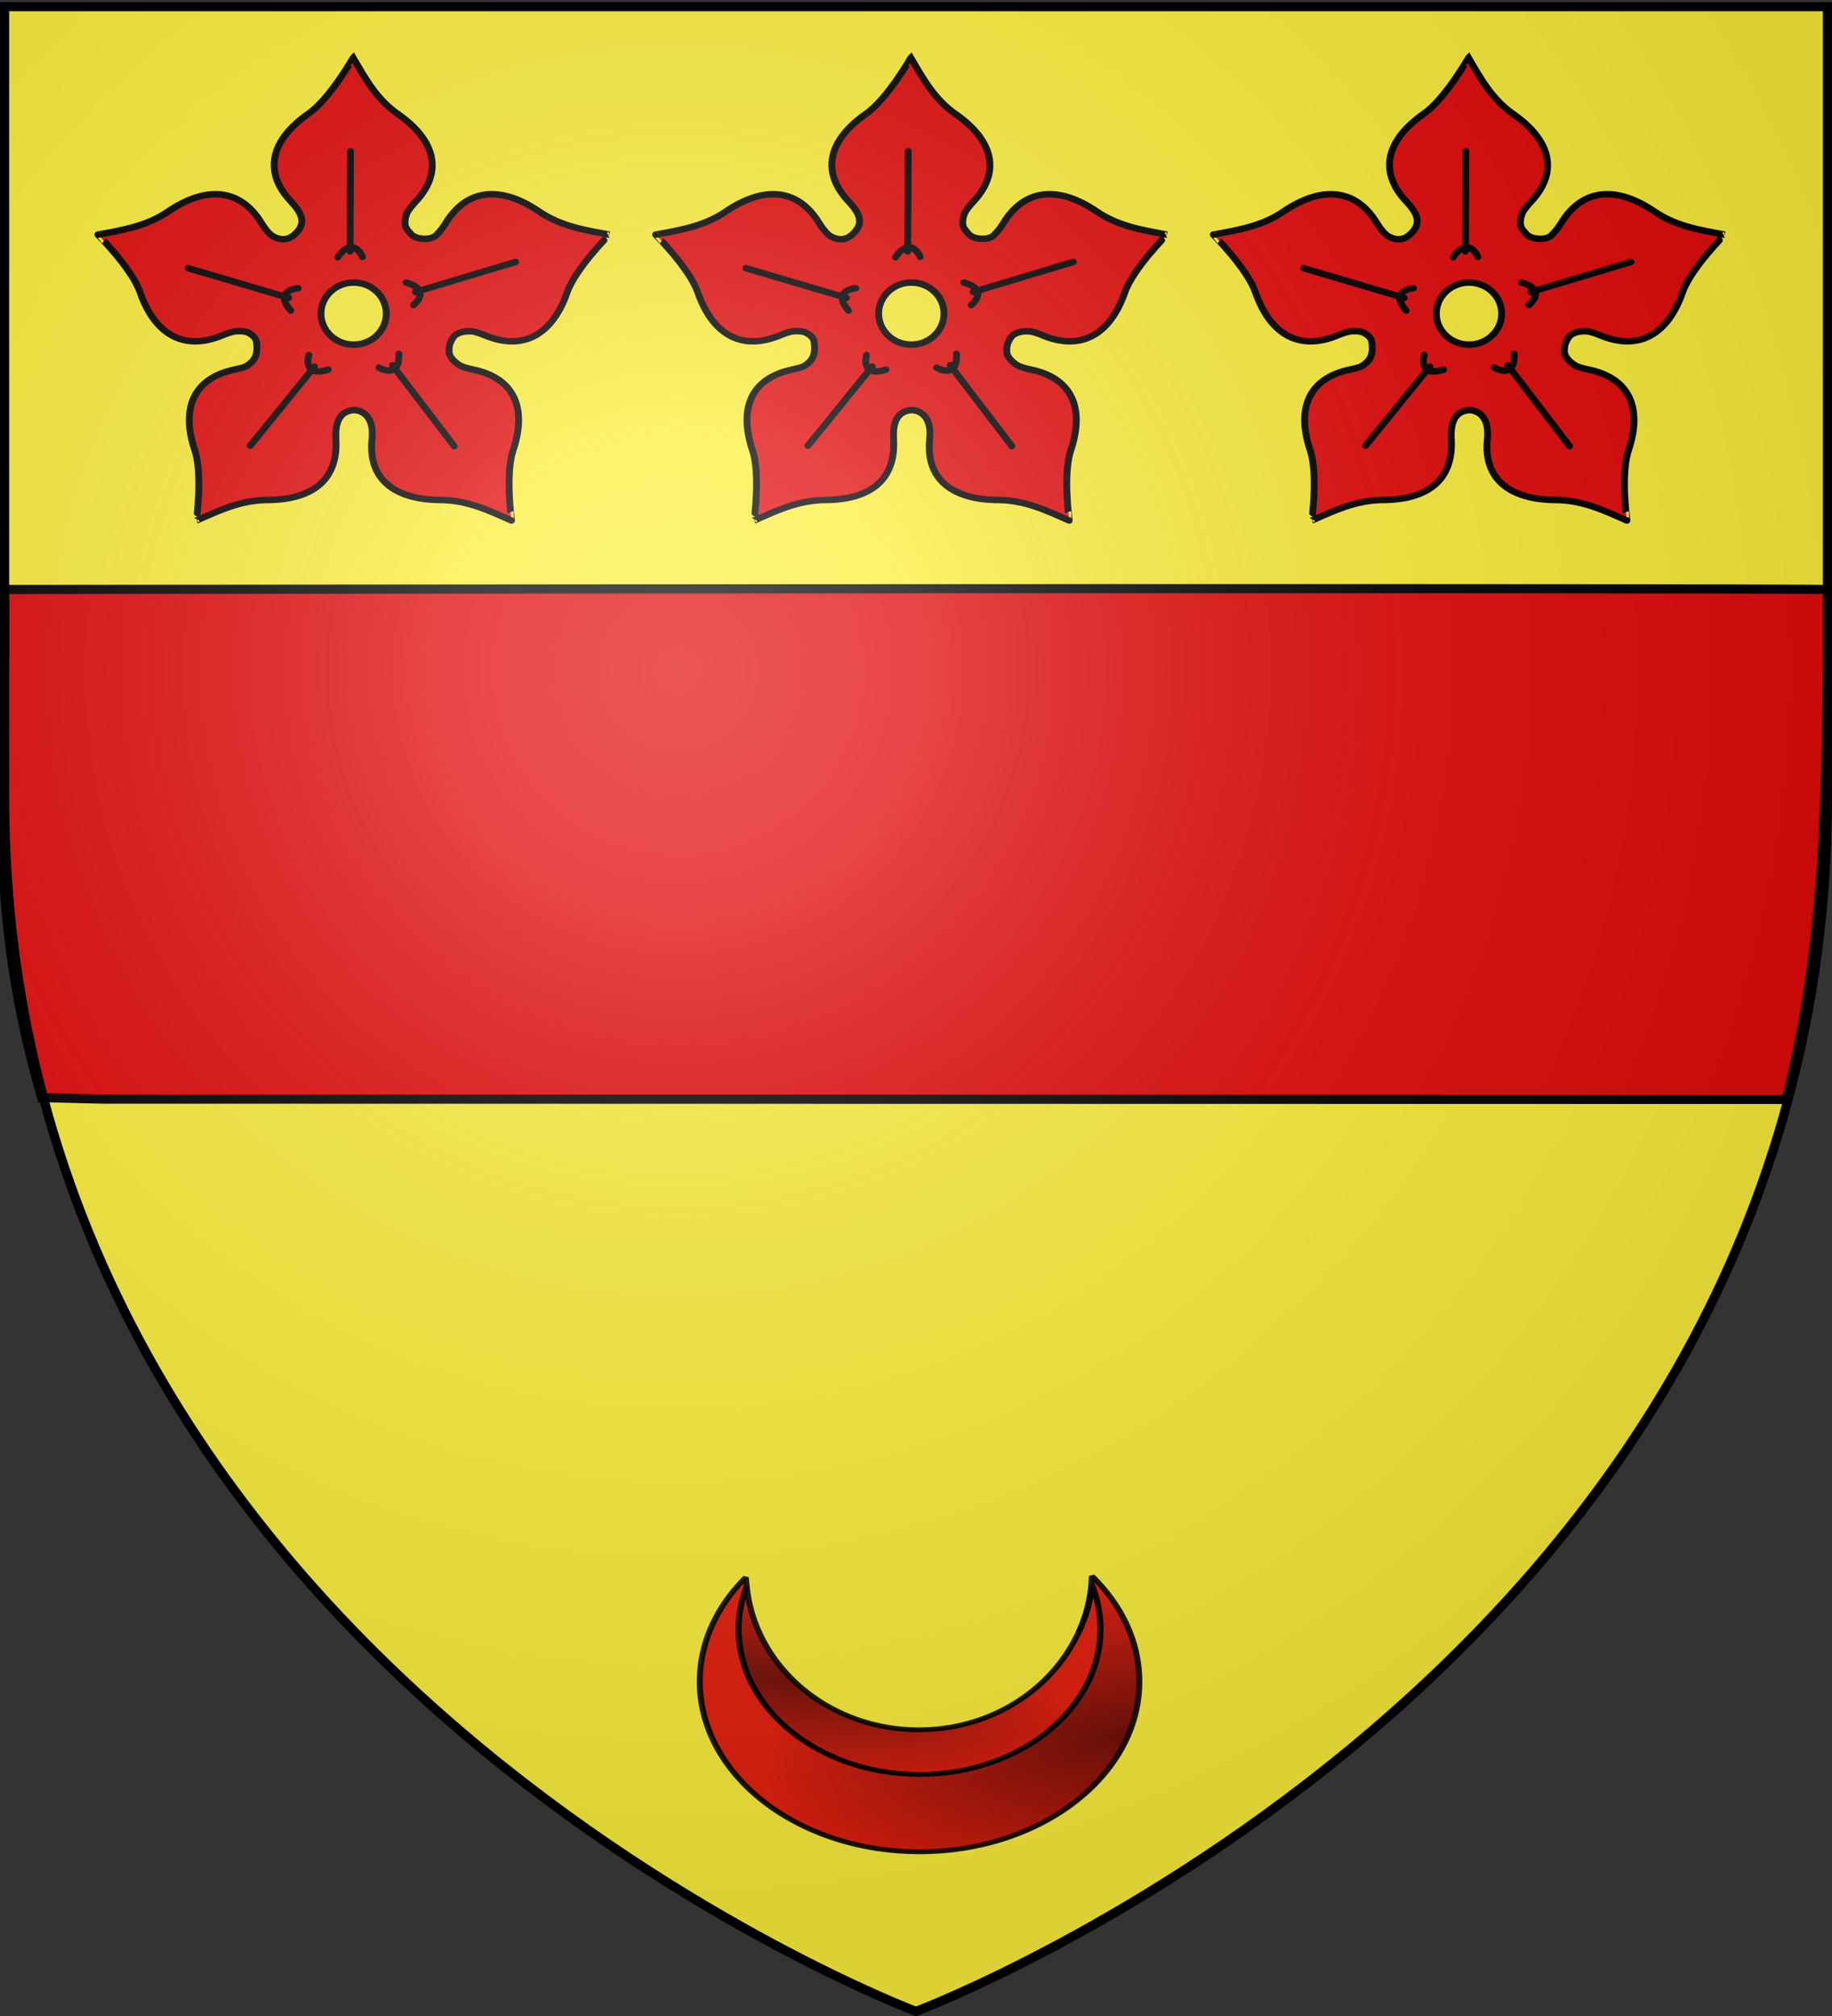 <svg xmlns="http://www.w3.org/2000/svg" xmlns:xlink="http://www.w3.org/1999/xlink" width="600" height="660" version="1.0"><rect width="100%" height="100%" fill="#333333" stroke="none"/><defs><linearGradient id="b"><stop offset="0" style="stop-color:white;stop-opacity:.314"/><stop offset=".19" style="stop-color:white;stop-opacity:.251"/><stop offset=".6" style="stop-color:#6b6b6b;stop-opacity:.125"/><stop offset="1" style="stop-color:black;stop-opacity:.125"/></linearGradient><linearGradient id="a"><stop offset="0" style="stop-color:#fd0000;stop-opacity:1"/><stop offset=".5" style="stop-color:#e77275;stop-opacity:.659"/><stop offset="1" style="stop-color:black;stop-opacity:.323"/></linearGradient><linearGradient id="c"><stop offset="0" style="stop-color:#000;stop-opacity:1"/><stop offset="1" style="stop-color:#000;stop-opacity:0"/></linearGradient><linearGradient id="d"><stop offset="0" style="stop-color:#000;stop-opacity:1"/><stop offset="1" style="stop-color:#000;stop-opacity:0"/></linearGradient><radialGradient xlink:href="#b" id="g" cx="221.445" cy="226.331" r="300" fx="221.445" fy="226.331" gradientTransform="matrix(1.353 0 0 1.349 -77.63 -85.747)" gradientUnits="userSpaceOnUse"/><radialGradient xlink:href="#c" id="e" cx="49.017" cy="70.816" r="60.547" fx="49.017" fy="70.816" gradientTransform="matrix(1.651 .376 -.145 .637 178.829 27.442)" gradientUnits="userSpaceOnUse"/><radialGradient xlink:href="#d" id="f" cx="154.772" cy="112.17" r="73.516" fx="154.772" fy="112.17" gradientTransform="matrix(-.115 -.826 1.629 -.226 199.173 268.13)" gradientUnits="userSpaceOnUse"/></defs><g style="display:inline"><path d="M300 658.5s298.5-112.32 298.5-397.772V2.176H1.5v258.552C1.5 546.18 300 658.5 300 658.5z" style="fill:#fcef3c;fill-opacity:1;fill-rule:evenodd;stroke:none;stroke-width:1px;stroke-linecap:butt;stroke-linejoin:miter;stroke-opacity:1;display:inline"/></g><g style="display:inline"><g style="display:inline"><g style="fill:#e20909;fill-opacity:1"><path d="M-85.609-47.047c.233-.62.502-1.214.719-1.844.238-.692.407-1.422.625-2.125a71.186 71.186 0 0 1-1.344 3.969z" style="opacity:.9;fill:#e20909;fill-opacity:1;fill-rule:evenodd;stroke:#000;stroke-width:2;stroke-linejoin:bevel;stroke-miterlimit:4;stroke-opacity:1;stroke-dasharray:none" transform="matrix(.979 0 0 .786 437.096 571.323)"/><path d="M-196.671-66.14c-.83 2.698-1.523 5.467-1.97 8.312a60.956 60.956 0 0 0-.75 9.468c0 2.09.107 4.153.313 6.188.207 2.035.503 4.03.907 6 .403 1.97.91 3.916 1.5 5.812a60.056 60.056 0 0 0 2.03 5.563 60.18 60.18 0 0 0 2.563 5.281 60.678 60.678 0 0 0 3.032 5 60.883 60.883 0 0 0 3.5 4.656 61.104 61.104 0 0 0 3.906 4.313 61.104 61.104 0 0 0 4.312 3.906 60.884 60.884 0 0 0 4.657 3.5 60.678 60.678 0 0 0 5 3.031 60.18 60.18 0 0 0 5.28 2.563 60.056 60.056 0 0 0 5.563 2.031 60.317 60.317 0 0 0 5.813 1.5c1.97.404 3.965.7 6 .906a61.142 61.142 0 0 0 12.375 0 60.153 60.153 0 0 0 6-.906c1.97-.403 3.917-.91 5.812-1.5a60.041 60.041 0 0 0 5.563-2.031 60.165 60.165 0 0 0 5.281-2.563 60.664 60.664 0 0 0 5-3.03 60.876 60.876 0 0 0 4.656-3.5 61.1 61.1 0 0 0 4.313-3.907 60.512 60.512 0 0 0 7.375-8.969 60.7 60.7 0 0 0 3.031-5 60.207 60.207 0 0 0 2.563-5.281 60.097 60.097 0 0 0 2.03-5.563 60.363 60.363 0 0 0 1.5-5.812c.404-1.97.7-3.965.907-6 .207-2.035.313-4.098.313-6.188 0-3.226-.266-6.38-.75-9.468a60.033 60.033 0 0 0-2.125-9.032 73.034 73.034 0 0 1-2 12.188c-.258 1.02-.607 2-.907 3-.063.219-.122.438-.187.656-.218.703-.387 1.433-.625 2.125-.217.63-.486 1.224-.719 1.844a69.925 69.925 0 0 1-1.437 3.562c-.019.043-.044.082-.063.125-9.411 21.863-29.11 36.97-51.969 36.97-30.171 0-54.898-26.27-57.593-59.75z" style="opacity:.9;fill:#e20909;fill-opacity:1;fill-rule:evenodd;stroke:#000;stroke-width:2;stroke-linejoin:bevel;stroke-miterlimit:4;stroke-opacity:1;stroke-dasharray:none" transform="matrix(.979 0 0 .786 437.096 571.323)"/><path d="M-81.203-70.453a73.614 73.614 0 0 1-2.875 18.78c.3-.998.649-1.98.907-3a73.034 73.034 0 0 0 2-12.187 60.033 60.033 0 0 1 2.125 9.032c.484 3.089.75 6.242.75 9.468 0 2.09-.106 4.153-.313 6.188a60.22 60.22 0 0 1-.906 6 60.363 60.363 0 0 1-1.5 5.812 60.097 60.097 0 0 1-2.031 5.563 60.207 60.207 0 0 1-2.563 5.281 60.7 60.7 0 0 1-3.031 5 60.512 60.512 0 0 1-7.375 8.969 61.1 61.1 0 0 1-4.313 3.906 60.876 60.876 0 0 1-4.656 3.5 60.664 60.664 0 0 1-5 3.031 60.165 60.165 0 0 1-5.281 2.563 60.041 60.041 0 0 1-5.563 2.031 60.303 60.303 0 0 1-5.812 1.5c-1.97.404-3.965.7-6 .906a61.142 61.142 0 0 1-6.188.313c-2.089 0-4.152-.106-6.187-.313a60.162 60.162 0 0 1-6-.906 60.317 60.317 0 0 1-5.813-1.5 60.056 60.056 0 0 1-5.562-2.031 60.18 60.18 0 0 1-5.281-2.563 60.678 60.678 0 0 1-5-3.03 60.884 60.884 0 0 1-4.657-3.5 61.104 61.104 0 0 1-4.312-3.907 61.104 61.104 0 0 1-3.906-4.313 60.883 60.883 0 0 1-3.5-4.656 60.678 60.678 0 0 1-3.032-5 60.18 60.18 0 0 1-2.562-5.281 60.056 60.056 0 0 1-2.031-5.563 60.317 60.317 0 0 1-1.5-5.812c-.404-1.97-.7-3.965-.907-6a61.145 61.145 0 0 1-.312-6.188c0-3.226.265-6.38.75-9.468.446-2.845 1.139-5.614 1.969-8.313-.1-1.246-.243-2.484-.282-3.75-9.661 12.001-15.406 27.08-15.406 43.438 0 39.137 32.944 70.875 73.531 70.875 40.588 0 73.5-31.738 73.5-70.875 0-16.618-5.933-31.908-15.875-44z" style="opacity:.9;fill:#e20909;fill-opacity:1;fill-rule:evenodd;stroke:#000;stroke-width:2;stroke-linejoin:bevel;stroke-miterlimit:4;stroke-opacity:1;stroke-dasharray:none" transform="matrix(.979 0 0 .786 437.096 571.323)"/></g><path d="M238.907 52.137c-.83 2.699-1.522 5.468-1.968 8.312a60.956 60.956 0 0 0-.75 9.469c0 2.09.105 4.152.312 6.187.207 2.035.503 4.03.906 6 .404 1.97.91 3.917 1.5 5.813a60.056 60.056 0 0 0 2.032 5.562 60.18 60.18 0 0 0 2.562 5.282 60.677 60.677 0 0 0 3.031 5 60.883 60.883 0 0 0 3.5 4.656 61.104 61.104 0 0 0 3.907 4.312 61.104 61.104 0 0 0 4.312 3.907 60.883 60.883 0 0 0 4.656 3.5 60.678 60.678 0 0 0 5 3.03 60.18 60.18 0 0 0 5.282 2.563 60.056 60.056 0 0 0 5.562 2.032 60.317 60.317 0 0 0 5.813 1.5c1.97.403 3.965.699 6 .906 2.035.207 4.098.312 6.187.312 2.09 0 4.153-.105 6.188-.312a60.153 60.153 0 0 0 6-.906c1.97-.404 3.917-.91 5.812-1.5a60.041 60.041 0 0 0 5.563-2.032 60.165 60.165 0 0 0 5.28-2.562 60.664 60.664 0 0 0 5-3.031 60.875 60.875 0 0 0 4.657-3.5 61.1 61.1 0 0 0 4.313-3.907 60.512 60.512 0 0 0 7.375-8.969 60.699 60.699 0 0 0 3.03-5 60.207 60.207 0 0 0 2.563-5.28 60.097 60.097 0 0 0 2.032-5.563 60.363 60.363 0 0 0 1.5-5.813c.403-1.97.7-3.965.906-6 .206-2.035.312-4.098.312-6.187 0-3.226-.265-6.38-.75-9.469a60.033 60.033 0 0 0-2.125-9.031 73.034 73.034 0 0 1-2 12.188c-.258 1.02-.606 2-.906 3-.063.218-.122.438-.187.656-.219.702-.387 1.433-.625 2.125-.217.63-.486 1.223-.72 1.843a69.925 69.925 0 0 1-1.437 3.563c-.018.043-.044.082-.062.125-9.411 21.863-29.11 36.969-51.969 36.969-30.172 0-54.898-26.27-57.594-59.75z" style="opacity:.5;fill:url(#e);fill-opacity:1;fill-rule:evenodd;stroke:#000;stroke-width:0;stroke-linejoin:bevel;stroke-miterlimit:4;stroke-opacity:1;stroke-dasharray:none" transform="matrix(.979 0 0 .786 9.907 478.088)"/><path d="M354.376 47.824a73.614 73.614 0 0 1-2.875 18.781c.3-.999.648-1.98.906-3a73.034 73.034 0 0 0 2-12.187 60.033 60.033 0 0 1 2.125 9.031c.485 3.09.75 6.243.75 9.469 0 2.09-.105 4.152-.312 6.187a60.22 60.22 0 0 1-.906 6 60.363 60.363 0 0 1-1.5 5.813 60.097 60.097 0 0 1-2.032 5.562 60.207 60.207 0 0 1-2.562 5.282 60.699 60.699 0 0 1-3.031 5 60.512 60.512 0 0 1-7.375 8.968 61.1 61.1 0 0 1-4.313 3.907 60.875 60.875 0 0 1-4.656 3.5 60.664 60.664 0 0 1-5 3.03 60.165 60.165 0 0 1-5.281 2.563 60.041 60.041 0 0 1-5.563 2.032 60.303 60.303 0 0 1-5.812 1.5c-1.97.403-3.966.699-6 .906a61.142 61.142 0 0 1-6.188.312c-2.09 0-4.152-.105-6.187-.312a60.162 60.162 0 0 1-6-.906 60.317 60.317 0 0 1-5.813-1.5 60.056 60.056 0 0 1-5.562-2.032 60.18 60.18 0 0 1-5.282-2.562 60.678 60.678 0 0 1-5-3.031 60.883 60.883 0 0 1-4.656-3.5 61.104 61.104 0 0 1-4.312-3.907 61.104 61.104 0 0 1-3.907-4.312 60.883 60.883 0 0 1-3.5-4.656 60.677 60.677 0 0 1-3.03-5 60.18 60.18 0 0 1-2.563-5.282 60.056 60.056 0 0 1-2.032-5.562 60.317 60.317 0 0 1-1.5-5.813c-.403-1.97-.699-3.965-.906-6a61.145 61.145 0 0 1-.312-6.187c0-3.226.265-6.38.75-9.469.446-2.844 1.138-5.613 1.968-8.312-.1-1.247-.243-2.485-.28-3.75-9.663 12-15.407 27.08-15.407 43.437 0 39.138 32.944 70.875 73.531 70.875s73.5-31.737 73.5-70.875c0-16.618-5.934-31.908-15.875-44z" style="opacity:.5;fill:url(#f);fill-opacity:1;fill-rule:evenodd;stroke:#000;stroke-width:0;stroke-linejoin:bevel;stroke-miterlimit:4;stroke-opacity:1;stroke-dasharray:none" transform="matrix(.979 0 0 .786 9.907 478.088)"/></g><path d="M-186.07 134.659c-.001-.052-10.253 18.961-19.66 25.878-16.547 12.168-20.116 26.774-7.737 40.65 5.744 6.437 6.332 10.587 1.814 15.104-1.046 1.047-2.111 1.72-3.183 2.073-2.42.8-4.87.037-7.072-1.37-1.527-1.272-3.021-3.234-4.59-5.923-9.371-16.06-24.408-17.16-41.094-5.183-9.485 6.808-20.068 8.552-30.84 10.662-.049-.015 14.877 15.61 18.549 26.693 6.46 19.498 19.259 27.403 36.28 19.917 2.09-.918 3.908-1.533 5.517-1.85 2.159-.15 4.469-.196 6.146.814 1.701 1.025 2.994 2.22 3.258 3.998.868 5.858-.603 8.975-4.628 11.44-.038.023-.073.051-.111.074-1.329.532-2.905.971-4.739 1.37-18.17 3.949-23.857 17.857-17.622 37.428 3.544 11.125.672 32.547.703 32.505 9.955-4.624 19.534-9.447 31.21-9.514 20.54-.118 31.259-9.784 30.209-28.322-.677-11.958 5.13-13.05 7.922-13.327 3.328.108 8.969 2.554 7.96 13.327-1.859 18.502 9.67 28.204 30.21 28.322 11.675.067 21.254 4.89 31.209 9.514.03.042-2.84-21.38.703-32.505 6.235-19.57.512-33.48-17.659-37.428-2.238-.487-4.063-1.048-5.553-1.74-2.117-1.372-3.997-3.116-4.776-5.257-.003-.012.003-.026 0-.037-.01-.026-.03-.049-.037-.074-.347-1.279-.174-3.639.222-4.813.51-1.515 1.674-3.85 2.999-4.443 1.873-1.187 4.287-1.465 6.738-1.333 1.626.313 3.469.919 5.59 1.852 17.022 7.485 29.822-.42 36.281-19.918 3.672-11.083 18.598-26.708 18.548-26.693-10.771-2.11-21.354-3.854-30.84-10.662-16.686-11.978-31.722-10.878-41.093 5.183-1.276 2.188-2.505 3.864-3.74 5.11-2.18 3.306-9.244 2.81-11.513.258-1.436-1.742-2.047-2.413-2.517-3.628-.491-1.956-.145-4.119.592-6.22.802-1.581 2.06-3.295 3.776-5.22 12.38-13.875 8.774-28.518-7.774-40.686-9.406-6.917-14.323-16.434-19.659-26.026z" style="fill:#e20909;fill-opacity:1;fill-rule:evenodd;stroke:#000;stroke-width:3;stroke-linecap:butt;stroke-linejoin:miter;stroke-miterlimit:4;stroke-opacity:1;stroke-dasharray:none" transform="matrix(.744 0 0 .707 254.105 -76.283)"/><path d="M-171.49 253.111c0 7.94-6.436 14.378-14.377 14.378-7.94 0-14.378-6.437-14.378-14.378 0-7.94 6.437-14.378 14.378-14.378 7.94 0 14.378 6.438 14.378 14.378z" style="color:#000;fill:#fcef3c;fill-opacity:1;fill-rule:nonzero;stroke:#000;stroke-width:3;stroke-linecap:butt;stroke-linejoin:miter;stroke-miterlimit:4;stroke-opacity:1;stroke-dasharray:none;stroke-dashoffset:0;marker:none;visibility:visible;display:inline;overflow:visible" transform="matrix(.744 0 0 .707 254.105 -76.283)"/><g style="fill:#e20909;fill-opacity:1;stroke:#000;stroke-width:2.532;stroke-miterlimit:4;stroke-opacity:1;stroke-dasharray:none"><path d="m-450.574 488.57-.639-39.103M-455.09 490.85c5.561-8.723 9.172-.147 9.172-.147" style="fill:#e20909;fill-opacity:1;fill-rule:evenodd;stroke:#000;stroke-width:2.532;stroke-linecap:round;stroke-linejoin:miter;stroke-miterlimit:4;stroke-opacity:1;stroke-dasharray:none" transform="matrix(.881 0 -.018 .838 520.407 -327.12)"/></g><g style="fill:#e20909;fill-opacity:1;stroke:#000;stroke-width:2.532;stroke-miterlimit:4;stroke-opacity:1;stroke-dasharray:none"><path d="m-450.574 488.57-.639-39.103M-455.09 490.85c5.561-8.723 9.172-.147 9.172-.147" style="fill:#e20909;fill-opacity:1;fill-rule:evenodd;stroke:#000;stroke-width:2.532;stroke-linecap:round;stroke-linejoin:miter;stroke-miterlimit:4;stroke-opacity:1;stroke-dasharray:none" transform="matrix(.251 .803 -.844 .239 661.491 340.639)"/></g><g style="fill:#e20909;fill-opacity:1;stroke:#000;stroke-width:2.532;stroke-miterlimit:4;stroke-opacity:1;stroke-dasharray:none"><path d="m-450.574 488.57-.639-39.103M-455.09 490.85c5.561-8.723 9.172-.147 9.172-.147" style="fill:#e20909;fill-opacity:1;fill-rule:evenodd;stroke:#000;stroke-width:2.532;stroke-linecap:round;stroke-linejoin:miter;stroke-miterlimit:4;stroke-opacity:1;stroke-dasharray:none" transform="matrix(-.721 .481 -.506 -.686 50.872 671.45)"/></g><g style="fill:#e20909;fill-opacity:1;stroke:#000;stroke-width:2.532;stroke-miterlimit:4;stroke-opacity:1;stroke-dasharray:none"><path d="m-450.384 488.567-1.019-39.096M-455.09 490.85c5.561-8.723 9.172-.147 9.172-.147" style="fill:#e20909;fill-opacity:1;fill-rule:evenodd;stroke:#000;stroke-width:2.532;stroke-linecap:round;stroke-linejoin:miter;stroke-miterlimit:4;stroke-opacity:1;stroke-dasharray:none" transform="matrix(-.683 -.529 .557 -.649 -476.727 198.82)"/></g><g style="fill:#e20909;fill-opacity:1;stroke:#000;stroke-width:2.532;stroke-miterlimit:4;stroke-opacity:1;stroke-dasharray:none"><path d="m-450.574 488.57-.639-39.103M-455.09 490.85c5.561-8.723 9.172-.147 9.172-.147" style="fill:#e20909;fill-opacity:1;fill-rule:evenodd;stroke:#000;stroke-width:2.532;stroke-linecap:round;stroke-linejoin:miter;stroke-miterlimit:4;stroke-opacity:1;stroke-dasharray:none" transform="matrix(.274 -.796 .837 .261 -190.917 -388.671)"/></g><g style="display:inline"><path d="M-186.07 134.659c-.001-.052-10.253 18.961-19.66 25.878-16.547 12.168-20.116 26.774-7.737 40.65 5.744 6.437 6.332 10.587 1.814 15.104-1.046 1.047-2.111 1.72-3.183 2.073-2.42.8-4.87.037-7.072-1.37-1.527-1.272-3.021-3.234-4.59-5.923-9.371-16.06-24.408-17.16-41.094-5.183-9.485 6.808-20.068 8.552-30.84 10.662-.049-.015 14.877 15.61 18.549 26.693 6.46 19.498 19.259 27.403 36.28 19.917 2.09-.918 3.908-1.533 5.517-1.85 2.159-.15 4.469-.196 6.146.814 1.701 1.025 2.994 2.22 3.258 3.998.868 5.858-.603 8.975-4.628 11.44-.038.023-.073.051-.111.074-1.329.532-2.905.971-4.739 1.37-18.17 3.949-23.857 17.857-17.622 37.428 3.544 11.125.672 32.547.703 32.505 9.955-4.624 19.534-9.447 31.21-9.514 20.54-.118 31.259-9.784 30.209-28.322-.677-11.958 5.13-13.05 7.922-13.327 3.328.108 8.969 2.554 7.96 13.327-1.859 18.502 9.67 28.204 30.21 28.322 11.675.067 21.254 4.89 31.209 9.514.03.042-2.84-21.38.703-32.505 6.235-19.57.512-33.48-17.659-37.428-2.238-.487-4.063-1.048-5.553-1.74-2.117-1.372-3.997-3.116-4.776-5.257-.003-.012.003-.026 0-.037-.01-.026-.03-.049-.037-.074-.347-1.279-.174-3.639.222-4.813.51-1.515 1.674-3.85 2.999-4.443 1.873-1.187 4.287-1.465 6.738-1.333 1.626.313 3.469.919 5.59 1.852 17.022 7.485 29.822-.42 36.281-19.918 3.672-11.083 18.598-26.708 18.548-26.693-10.771-2.11-21.354-3.854-30.84-10.662-16.686-11.978-31.722-10.878-41.093 5.183-1.276 2.188-2.505 3.864-3.74 5.11-2.18 3.306-9.244 2.81-11.513.258-1.436-1.742-2.047-2.413-2.517-3.628-.491-1.956-.145-4.119.592-6.22.802-1.581 2.06-3.295 3.776-5.22 12.38-13.875 8.774-28.518-7.774-40.686-9.406-6.917-14.323-16.434-19.659-26.026z" style="fill:#e20909;fill-opacity:1;fill-rule:evenodd;stroke:#000;stroke-width:3;stroke-linecap:butt;stroke-linejoin:miter;stroke-miterlimit:4;stroke-opacity:1;stroke-dasharray:none" transform="matrix(.744 0 0 .707 436.753 -76.283)"/><path d="M-171.49 253.111c0 7.94-6.436 14.378-14.377 14.378-7.94 0-14.378-6.437-14.378-14.378 0-7.94 6.437-14.378 14.378-14.378 7.94 0 14.378 6.438 14.378 14.378z" style="color:#000;fill:#fcef3c;fill-opacity:1;fill-rule:nonzero;stroke:#000;stroke-width:3;stroke-linecap:butt;stroke-linejoin:miter;stroke-miterlimit:4;stroke-opacity:1;stroke-dasharray:none;stroke-dashoffset:0;marker:none;visibility:visible;display:inline;overflow:visible" transform="matrix(.744 0 0 .707 436.753 -76.283)"/><g style="fill:#e20909;fill-opacity:1;stroke:#000;stroke-width:2.532;stroke-miterlimit:4;stroke-opacity:1;stroke-dasharray:none"><path d="m-450.574 488.57-.639-39.103M-455.09 490.85c5.561-8.723 9.172-.147 9.172-.147" style="fill:#e20909;fill-opacity:1;fill-rule:evenodd;stroke:#000;stroke-width:2.532;stroke-linecap:round;stroke-linejoin:miter;stroke-miterlimit:4;stroke-opacity:1;stroke-dasharray:none" transform="matrix(.881 0 -.018 .838 703.056 -327.12)"/></g><g style="fill:#e20909;fill-opacity:1;stroke:#000;stroke-width:2.532;stroke-miterlimit:4;stroke-opacity:1;stroke-dasharray:none"><path d="m-450.574 488.57-.639-39.103M-455.09 490.85c5.561-8.723 9.172-.147 9.172-.147" style="fill:#e20909;fill-opacity:1;fill-rule:evenodd;stroke:#000;stroke-width:2.532;stroke-linecap:round;stroke-linejoin:miter;stroke-miterlimit:4;stroke-opacity:1;stroke-dasharray:none" transform="matrix(.251 .803 -.844 .239 844.14 340.639)"/></g><g style="fill:#e20909;fill-opacity:1;stroke:#000;stroke-width:2.532;stroke-miterlimit:4;stroke-opacity:1;stroke-dasharray:none"><path d="m-450.574 488.57-.639-39.103M-455.09 490.85c5.561-8.723 9.172-.147 9.172-.147" style="fill:#e20909;fill-opacity:1;fill-rule:evenodd;stroke:#000;stroke-width:2.532;stroke-linecap:round;stroke-linejoin:miter;stroke-miterlimit:4;stroke-opacity:1;stroke-dasharray:none" transform="matrix(-.721 .481 -.506 -.686 233.521 671.45)"/></g><g style="fill:#e20909;fill-opacity:1;stroke:#000;stroke-width:2.532;stroke-miterlimit:4;stroke-opacity:1;stroke-dasharray:none"><path d="m-450.384 488.567-1.019-39.096M-455.09 490.85c5.561-8.723 9.172-.147 9.172-.147" style="fill:#e20909;fill-opacity:1;fill-rule:evenodd;stroke:#000;stroke-width:2.532;stroke-linecap:round;stroke-linejoin:miter;stroke-miterlimit:4;stroke-opacity:1;stroke-dasharray:none" transform="matrix(-.683 -.529 .557 -.649 -294.078 198.82)"/></g><g style="fill:#e20909;fill-opacity:1;stroke:#000;stroke-width:2.532;stroke-miterlimit:4;stroke-opacity:1;stroke-dasharray:none"><path d="m-450.574 488.57-.639-39.103M-455.09 490.85c5.561-8.723 9.172-.147 9.172-.147" style="fill:#e20909;fill-opacity:1;fill-rule:evenodd;stroke:#000;stroke-width:2.532;stroke-linecap:round;stroke-linejoin:miter;stroke-miterlimit:4;stroke-opacity:1;stroke-dasharray:none" transform="matrix(.274 -.796 .837 .261 -8.268 -388.671)"/></g></g><g style="display:inline"><path d="M-186.07 134.659c-.001-.052-10.253 18.961-19.66 25.878-16.547 12.168-20.116 26.774-7.737 40.65 5.744 6.437 6.332 10.587 1.814 15.104-1.046 1.047-2.111 1.72-3.183 2.073-2.42.8-4.87.037-7.072-1.37-1.527-1.272-3.021-3.234-4.59-5.923-9.371-16.06-24.408-17.16-41.094-5.183-9.485 6.808-20.068 8.552-30.84 10.662-.049-.015 14.877 15.61 18.549 26.693 6.46 19.498 19.259 27.403 36.28 19.917 2.09-.918 3.908-1.533 5.517-1.85 2.159-.15 4.469-.196 6.146.814 1.701 1.025 2.994 2.22 3.258 3.998.868 5.858-.603 8.975-4.628 11.44-.038.023-.073.051-.111.074-1.329.532-2.905.971-4.739 1.37-18.17 3.949-23.857 17.857-17.622 37.428 3.544 11.125.672 32.547.703 32.505 9.955-4.624 19.534-9.447 31.21-9.514 20.54-.118 31.259-9.784 30.209-28.322-.677-11.958 5.13-13.05 7.922-13.327 3.328.108 8.969 2.554 7.96 13.327-1.859 18.502 9.67 28.204 30.21 28.322 11.675.067 21.254 4.89 31.209 9.514.03.042-2.84-21.38.703-32.505 6.235-19.57.512-33.48-17.659-37.428-2.238-.487-4.063-1.048-5.553-1.74-2.117-1.372-3.997-3.116-4.776-5.257-.003-.012.003-.026 0-.037-.01-.026-.03-.049-.037-.074-.347-1.279-.174-3.639.222-4.813.51-1.515 1.674-3.85 2.999-4.443 1.873-1.187 4.287-1.465 6.738-1.333 1.626.313 3.469.919 5.59 1.852 17.022 7.485 29.822-.42 36.281-19.918 3.672-11.083 18.598-26.708 18.548-26.693-10.771-2.11-21.354-3.854-30.84-10.662-16.686-11.978-31.722-10.878-41.093 5.183-1.276 2.188-2.505 3.864-3.74 5.11-2.18 3.306-9.244 2.81-11.513.258-1.436-1.742-2.047-2.413-2.517-3.628-.491-1.956-.145-4.119.592-6.22.802-1.581 2.06-3.295 3.776-5.22 12.38-13.875 8.774-28.518-7.774-40.686-9.406-6.917-14.323-16.434-19.659-26.026z" style="fill:#e20909;fill-opacity:1;fill-rule:evenodd;stroke:#000;stroke-width:3;stroke-linecap:butt;stroke-linejoin:miter;stroke-miterlimit:4;stroke-opacity:1;stroke-dasharray:none" transform="matrix(.744 0 0 .707 619.402 -76.283)"/><path d="M-171.49 253.111c0 7.94-6.436 14.378-14.377 14.378-7.94 0-14.378-6.437-14.378-14.378 0-7.94 6.437-14.378 14.378-14.378 7.94 0 14.378 6.438 14.378 14.378z" style="color:#000;fill:#fcef3c;fill-opacity:1;fill-rule:nonzero;stroke:#000;stroke-width:3;stroke-linecap:butt;stroke-linejoin:miter;stroke-miterlimit:4;stroke-opacity:1;stroke-dasharray:none;stroke-dashoffset:0;marker:none;visibility:visible;display:inline;overflow:visible" transform="matrix(.744 0 0 .707 619.402 -76.283)"/><g style="fill:#e20909;fill-opacity:1;stroke:#000;stroke-width:2.532;stroke-miterlimit:4;stroke-opacity:1;stroke-dasharray:none"><path d="m-450.574 488.57-.639-39.103M-455.09 490.85c5.561-8.723 9.172-.147 9.172-.147" style="fill:#e20909;fill-opacity:1;fill-rule:evenodd;stroke:#000;stroke-width:2.532;stroke-linecap:round;stroke-linejoin:miter;stroke-miterlimit:4;stroke-opacity:1;stroke-dasharray:none" transform="matrix(.881 0 -.018 .838 885.705 -327.12)"/></g><g style="fill:#e20909;fill-opacity:1;stroke:#000;stroke-width:2.532;stroke-miterlimit:4;stroke-opacity:1;stroke-dasharray:none"><path d="m-450.574 488.57-.639-39.103M-455.09 490.85c5.561-8.723 9.172-.147 9.172-.147" style="fill:#e20909;fill-opacity:1;fill-rule:evenodd;stroke:#000;stroke-width:2.532;stroke-linecap:round;stroke-linejoin:miter;stroke-miterlimit:4;stroke-opacity:1;stroke-dasharray:none" transform="matrix(.251 .803 -.844 .239 1026.789 340.639)"/></g><g style="fill:#e20909;fill-opacity:1;stroke:#000;stroke-width:2.532;stroke-miterlimit:4;stroke-opacity:1;stroke-dasharray:none"><path d="m-450.574 488.57-.639-39.103M-455.09 490.85c5.561-8.723 9.172-.147 9.172-.147" style="fill:#e20909;fill-opacity:1;fill-rule:evenodd;stroke:#000;stroke-width:2.532;stroke-linecap:round;stroke-linejoin:miter;stroke-miterlimit:4;stroke-opacity:1;stroke-dasharray:none" transform="matrix(-.721 .481 -.506 -.686 416.17 671.45)"/></g><g style="fill:#e20909;fill-opacity:1;stroke:#000;stroke-width:2.532;stroke-miterlimit:4;stroke-opacity:1;stroke-dasharray:none"><path d="m-450.384 488.567-1.019-39.096M-455.09 490.85c5.561-8.723 9.172-.147 9.172-.147" style="fill:#e20909;fill-opacity:1;fill-rule:evenodd;stroke:#000;stroke-width:2.532;stroke-linecap:round;stroke-linejoin:miter;stroke-miterlimit:4;stroke-opacity:1;stroke-dasharray:none" transform="matrix(-.683 -.529 .557 -.649 -111.43 198.82)"/></g><g style="fill:#e20909;fill-opacity:1;stroke:#000;stroke-width:2.532;stroke-miterlimit:4;stroke-opacity:1;stroke-dasharray:none"><path d="m-450.574 488.57-.639-39.103M-455.09 490.85c5.561-8.723 9.172-.147 9.172-.147" style="fill:#e20909;fill-opacity:1;fill-rule:evenodd;stroke:#000;stroke-width:2.532;stroke-linecap:round;stroke-linejoin:miter;stroke-miterlimit:4;stroke-opacity:1;stroke-dasharray:none" transform="matrix(.274 -.796 .837 .261 174.381 -388.671)"/></g></g><path d="M1.429 192.981c599.551-.62 597.604.025 597.604.025-1.39 57.038.39 109.084-14.018 166.92h-19.838c-184.813-.02-372.676-.084-531.666-.103-2.122 0-17.747-.483-19.858-.483-19.749-68.049-10.92-111.573-12.224-166.359z" style="fill:#e20909;fill-opacity:1;fill-rule:evenodd;stroke:#000;stroke-width:3;stroke-linecap:butt;stroke-linejoin:miter;stroke-miterlimit:4;stroke-opacity:1;stroke-dasharray:none;display:inline"/></g><g style="display:inline"><path d="M300 658.5s298.5-112.32 298.5-397.772V2.176H1.5v258.552C1.5 546.18 300 658.5 300 658.5z" style="opacity:1;fill:url(#g);fill-opacity:1;fill-rule:evenodd;stroke:none;stroke-width:1px;stroke-linecap:butt;stroke-linejoin:miter;stroke-opacity:1"/></g><g style="display:inline"><path d="M300 658.5S1.5 546.18 1.5 260.728V2.176h597v258.552C598.5 546.18 300 658.5 300 658.5z" style="opacity:1;fill:none;fill-opacity:1;fill-rule:evenodd;stroke:#000;stroke-width:3;stroke-linecap:butt;stroke-linejoin:miter;stroke-miterlimit:4;stroke-dasharray:none;stroke-opacity:1"/></g></svg>